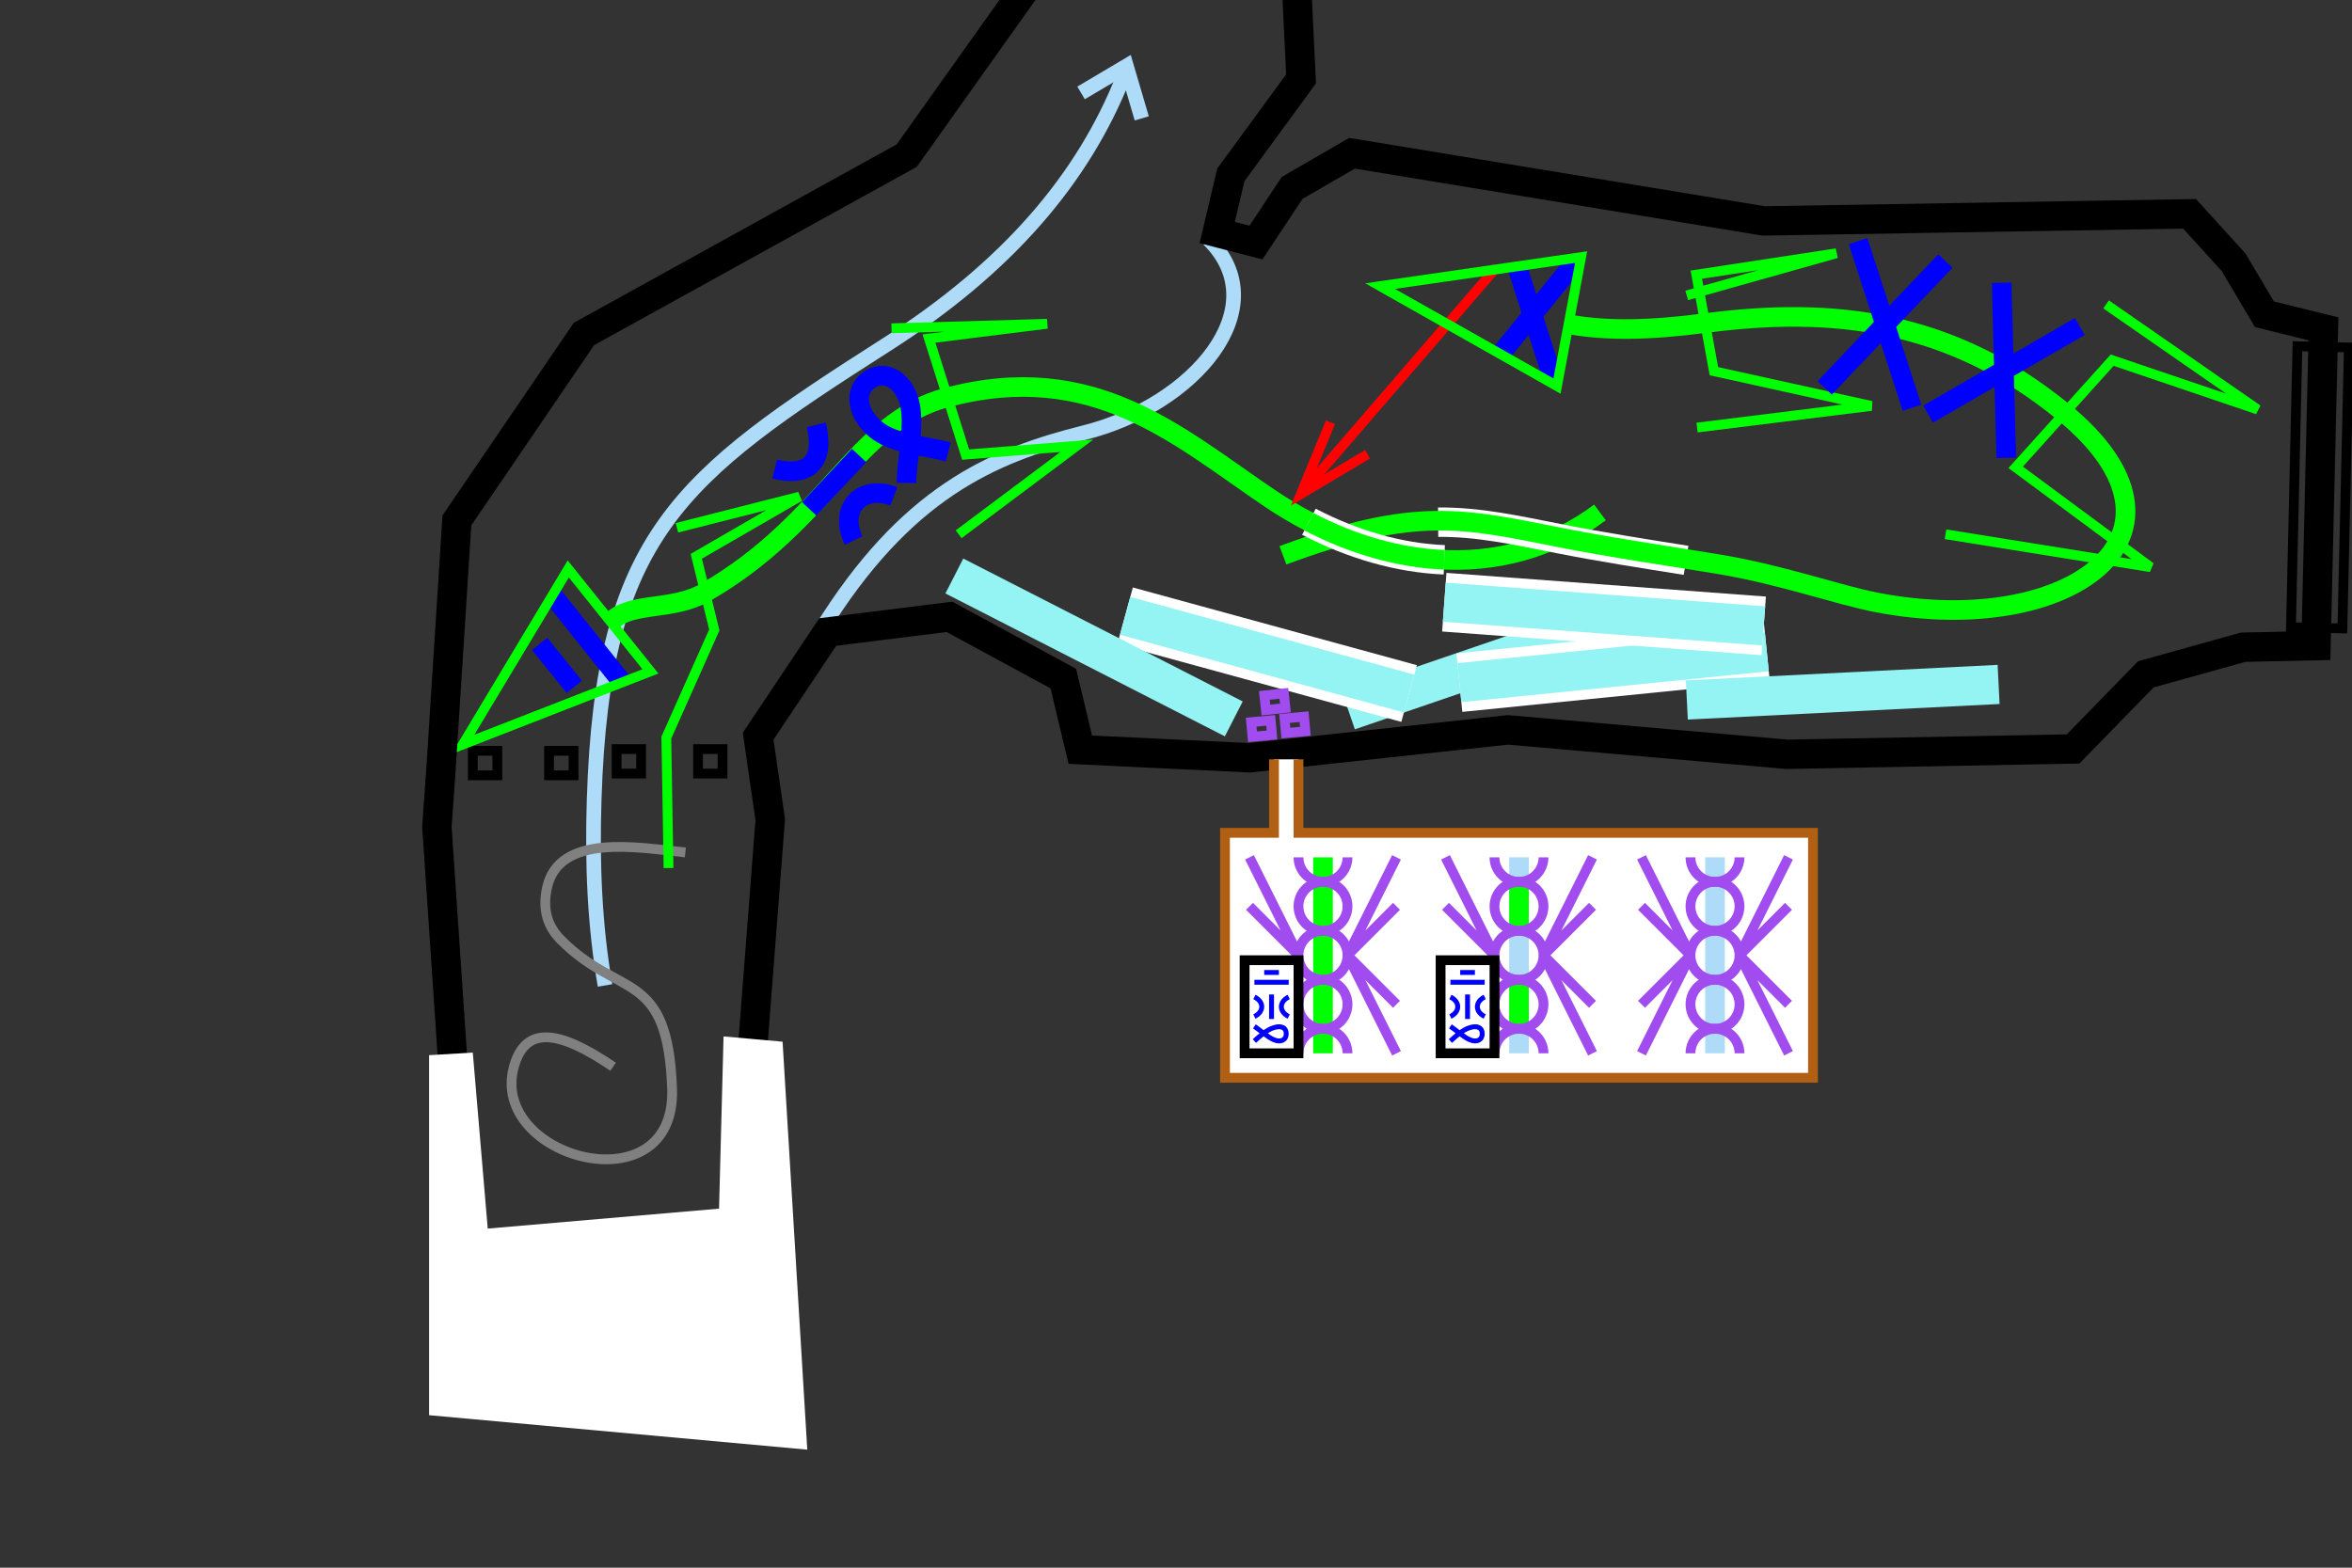 <?xml version="1.0" encoding="UTF-8" standalone="no"?>
<!-- Created with Inkscape (http://www.inkscape.org/) -->

<svg
   xmlns:dc="http://purl.org/dc/elements/1.1/"
   xmlns:cc="http://creativecommons.org/ns#"
   xmlns:rdf="http://www.w3.org/1999/02/22-rdf-syntax-ns#"
   xmlns:svg="http://www.w3.org/2000/svg"
   xmlns="http://www.w3.org/2000/svg"
   xmlns:xlink="http://www.w3.org/1999/xlink"
   xmlns:sodipodi="http://sodipodi.sourceforge.net/DTD/sodipodi-0.dtd"
   xmlns:inkscape="http://www.inkscape.org/namespaces/inkscape"
   width="480"
   height="320"
   id="svg2"
   version="1.1"
   inkscape:version="0.48.0 r9654"
   sodipodi:docname="itnas323.svg"
   inkscape:export-xdpi="90"
   inkscape:export-ydpi="90"
   inkscape:export-filename="itnas323.png">
  <rect width="100%" height="100%" fill="#333333" stroke="none"/>
  <sodipodi:namedview
     id="base"
     pagecolor="#ffffff"
     bordercolor="#666666"
     borderopacity="1.0"
     inkscape:pageopacity="1"
     inkscape:pageshadow="2"
     inkscape:zoom="2"
     inkscape:cx="244.22639"
     inkscape:cy="167.4982"
     inkscape:document-units="px"
     inkscape:current-layer="layer1"
     showgrid="false"
     inkscape:snap-nodes="true"
     inkscape:snap-global="false"
     inkscape:snap-grids="true"
     showguides="false"
     inkscape:window-width="1280"
     inkscape:window-height="998"
     inkscape:window-x="1276"
     inkscape:window-y="-4"
     inkscape:window-maximized="1"
     inkscape:object-nodes="false"
     inkscape:object-paths="false"
     inkscape:snap-intersection-paths="true"
     inkscape:snap-object-midpoints="false"
     inkscape:snap-center="false"
     inkscape:snap-midpoints="false">
    <inkscape:grid
       id="grid2816"
       type="xygrid"
       snapvisiblegridlinesonly="true"
       enabled="true"
       visible="true"
       empspacing="5" />
  </sodipodi:namedview>
  <defs
     id="defs4" />
  <g
     style="display:inline"
     inkscape:label="Floor"
     id="layer2"
     inkscape:groupmode="layer">
    <path
       sodipodi:nodetypes="cssc"
       id="path4279-7-2"
       d="m 229.34,15.535 c -8.216,20.875 -23.74,39.074 -48.551,54.899 -42.18,26.903 -57.79,38.887 -59.528,92.615 -0.432,13.345 0.107,25.917 2.216,38.103"
       style="color:#000000;fill:none;stroke:#addbf8;stroke-width:3;stroke-linecap:butt;stroke-linejoin:miter;stroke-miterlimit:4;stroke-opacity:1;stroke-dasharray:none;stroke-dashoffset:0;marker:none;visibility:visible;display:inline;overflow:visible;enable-background:accumulate"
       inkscape:connector-curvature="0" />
    <path
       inkscape:connector-curvature="0"
       style="color:#000000;fill:none;stroke:#addbf8;stroke-width:3;stroke-linecap:butt;stroke-linejoin:miter;stroke-miterlimit:4;stroke-opacity:1;stroke-dasharray:none;stroke-dashoffset:0;marker:none;visibility:visible;display:inline;overflow:visible;enable-background:accumulate"
       d="m 220.627,18.966 9.245,-5.479 3.139,10.678"
       id="path7061"
       sodipodi:nodetypes="ccc" />
    <path
       sodipodi:nodetypes="csc"
       id="path4279-7-2-2"
       d="M 167.511,128.661 C 184.756,100.734 202.362,93.041 221.286,88.311 243.665,82.717 260.699,62.822 246.648,48.857"
       style="color:#000000;fill:none;stroke:#addbf8;stroke-width:3;stroke-linecap:butt;stroke-linejoin:miter;stroke-miterlimit:4;stroke-opacity:1;stroke-dasharray:none;stroke-dashoffset:0;marker:none;visibility:visible;display:inline;overflow:visible;enable-background:accumulate"
       inkscape:connector-curvature="0" />
  </g>
  <g
     style="display:inline"
     id="layer1"
     inkscape:groupmode="layer"
     inkscape:label="Layer 1">
    <path
       sodipodi:nodetypes="cc"
       style="fill:none;stroke:#94f3f3;stroke-width:8;stroke-linecap:butt;stroke-linejoin:miter;stroke-miterlimit:4;stroke-opacity:1;stroke-dasharray:none;stroke-dashoffset:0;marker:none;visibility:visible;display:inline;overflow:visible;enable-background:accumulate"
       d="m 336.224,124.212 -61.019,20.873"
       id="path7717"
       inkscape:connector-curvature="0" />
    <path
       inkscape:connector-curvature="0"
       id="path7124"
       d="m 360.573,133.037 -62.741,6.303"
       style="fill:none;stroke:#ffffff;stroke-width:12;stroke-linecap:butt;stroke-linejoin:miter;stroke-miterlimit:4;stroke-opacity:1;stroke-dasharray:none;stroke-dashoffset:0;marker:none;visibility:visible;display:inline;overflow:visible;enable-background:accumulate"
       sodipodi:nodetypes="cc" />
    <path
       inkscape:connector-curvature="0"
       id="path7711"
       d="m 344.252,142.884 63.626,-3.176"
       style="fill:none;stroke:#94f3f3;stroke-width:8;stroke-linecap:butt;stroke-linejoin:miter;stroke-miterlimit:4;stroke-opacity:1;stroke-dasharray:none;stroke-dashoffset:0;marker:none;visibility:visible;display:inline;overflow:visible;enable-background:accumulate"
       sodipodi:nodetypes="cc" />
    <path
       inkscape:connector-curvature="0"
       id="path6354"
       d="M 287.568,141.565 229.612,125.702"
       style="fill:none;stroke:#ffffff;stroke-width:12;stroke-linecap:butt;stroke-linejoin:miter;stroke-miterlimit:4;stroke-opacity:1;stroke-dasharray:none;stroke-dashoffset:0;marker:none;visibility:visible;display:inline;overflow:visible;enable-background:accumulate"
       sodipodi:nodetypes="cc" />
    <path
       inkscape:connector-curvature="0"
       id="path7719"
       d="M 251.794,146.742 194.763,117.573"
       style="fill:none;stroke:#94f3f3;stroke-width:8;stroke-linecap:butt;stroke-linejoin:miter;stroke-miterlimit:4;stroke-opacity:1;stroke-dasharray:none;stroke-dashoffset:0;marker:none;visibility:visible;display:inline;overflow:visible;enable-background:accumulate"
       sodipodi:nodetypes="cc" />
    <path
       sodipodi:nodetypes="cc"
       style="fill:none;stroke:#94f3f3;stroke-width:8;stroke-linecap:butt;stroke-linejoin:miter;stroke-miterlimit:4;stroke-opacity:1;stroke-dasharray:none;stroke-dashoffset:0;marker:none;visibility:visible;display:inline;overflow:visible;enable-background:accumulate"
       d="M 287.568,141.565 229.612,125.702"
       id="path7713"
       inkscape:connector-curvature="0" />
    <path
       inkscape:connector-curvature="0"
       id="path3507"
       d="m 506.75,18.875 0,56.375"
       style="fill:none;stroke:#000000;stroke-width:1px;stroke-linecap:butt;stroke-linejoin:miter;stroke-opacity:1;display:inline" />
    <path
       inkscape:connector-curvature="0"
       id="path5239"
       d="m 472.368,-173.047 -216.291,0"
       style="fill:none;stroke:#000000;stroke-width:1px;stroke-linecap:butt;stroke-linejoin:miter;stroke-opacity:1" />
    <rect
       transform="matrix(0,1,1,0,0,0)"
       y="96.495"
       x="153.257"
       height="5"
       width="5"
       id="rect5330"
       style="color:#000000;fill:none;stroke:#000000;stroke-width:2;stroke-linecap:butt;stroke-linejoin:miter;stroke-miterlimit:4;stroke-opacity:1;stroke-dasharray:none;stroke-dashoffset:0;marker:none;visibility:visible;display:inline;overflow:visible;enable-background:accumulate" />
    <rect
       style="color:#000000;fill:none;stroke:#000000;stroke-width:2;stroke-linecap:butt;stroke-linejoin:miter;stroke-miterlimit:4;stroke-opacity:1;stroke-dasharray:none;stroke-dashoffset:0;marker:none;visibility:visible;display:inline;overflow:visible;enable-background:accumulate"
       id="rect6199"
       width="5"
       height="5"
       x="153.257"
       y="112.051"
       transform="matrix(0,1,1,0,0,0)" />
    <rect
       transform="matrix(0,1,1,0,0,0)"
       y="125.84"
       x="152.904"
       height="5"
       width="5"
       id="rect6201"
       style="color:#000000;fill:none;stroke:#000000;stroke-width:2;stroke-linecap:butt;stroke-linejoin:miter;stroke-miterlimit:4;stroke-opacity:1;stroke-dasharray:none;stroke-dashoffset:0;marker:none;visibility:visible;display:inline;overflow:visible;enable-background:accumulate" />
    <rect
       style="color:#000000;fill:none;stroke:#000000;stroke-width:2;stroke-linecap:butt;stroke-linejoin:miter;stroke-miterlimit:4;stroke-opacity:1;stroke-dasharray:none;stroke-dashoffset:0;marker:none;visibility:visible;display:inline;overflow:visible;enable-background:accumulate"
       id="rect6203"
       width="5"
       height="5"
       x="152.904"
       y="142.457"
       transform="matrix(0,1,1,0,0,0)" />
    <path
       style="color:#000000;fill:none;stroke:#808080;stroke-width:2;stroke-linecap:butt;stroke-linejoin:miter;stroke-miterlimit:4;stroke-opacity:1;stroke-dasharray:none;stroke-dashoffset:0;marker:none;visibility:visible;display:inline;overflow:visible;enable-background:accumulate"
       d="m 139.875,174 c -9.731,-1.017 -25.824,-4.007 -28.25,7.25 -0.78,3.621 -0.38,7.327 2.75,10.5 12.079,12.246 21.893,5.913 22.785,30.434 0.893,24.545 -37.428,14.284 -32.285,-4.434 2.386,-8.681 9.469,-7.327 20.25,0"
       id="path8173"
       inkscape:connector-curvature="0"
       sodipodi:nodetypes="cssssc" />
    <g
       id="g2902"
       transform="matrix(-0.46,-0.888,0.888,-0.46,139.377,390.002)">
      <g
         id="g2937"
         transform="matrix(0.981,-0.195,0.195,0.981,38.502,90.069)">
        <path
           id="path3028-1-1"
           d="m 206.192,50.959 -22.975,0.002"
           style="color:#000000;fill:none;stroke:#0000ff;stroke-width:4;stroke-linecap:butt;stroke-linejoin:bevel;stroke-miterlimit:4;stroke-opacity:1;stroke-dasharray:none;stroke-dashoffset:0;marker:none;visibility:visible;display:inline;overflow:visible;enable-background:accumulate"
           inkscape:connector-curvature="0" />
        <path
           id="rect10452-0-7-5-7"
           d="m 199.996,42.692 -11.261,0.065"
           style="color:#000000;fill:none;stroke:#0000ff;stroke-width:4;stroke-linecap:butt;stroke-linejoin:bevel;stroke-miterlimit:4;stroke-opacity:1;stroke-dasharray:none;stroke-dashoffset:0;marker:none;visibility:visible;display:inline;overflow:visible;enable-background:accumulate"
           inkscape:connector-curvature="0" />
        <path
           sodipodi:nodetypes="cccc"
           d="m 208.302,56.81 c 0,0 -14.558,-39.165 -14.558,-39.165 l -12.237,39.212 c 0,0 26.794,-0.047 26.794,-0.047 z"
           style="fill:none;stroke:#00ff00;stroke-width:2;stroke-linecap:butt;stroke-linejoin:miter;stroke-miterlimit:4;stroke-opacity:1;stroke-dasharray:none"
           id="path10399-9-40"
           inkscape:connector-curvature="0" />
      </g>
      <path
         style="fill:none;stroke:#00ff00;stroke-width:4;stroke-linecap:butt;stroke-linejoin:miter;stroke-miterlimit:4;stroke-opacity:1;stroke-dasharray:none;marker-start:none;marker-mid:none;marker-end:none"
         d="m 240.441,108.19 c 1.555,5.675 -3.986,11.874 -3.628,19.73 1.308,28.703 16.806,43.032 12.687,61.781 -6.722,30.6 -28.976,38.492 -48.697,49.27 -22.542,12.319 -37.599,33.815 -33.478,58.459"
         id="path2826-1-9"
         sodipodi:nodetypes="cssss"
         inkscape:connector-curvature="0" />
      <path
         id="path10436-7-4"
         style="fill:none;stroke:#00ff00;stroke-width:2px;stroke-linecap:butt;stroke-linejoin:miter;stroke-opacity:1"
         d="m 223.569,179.176 4.942,29.71 8.843,-20.964 24.473,4.244 -8.421,22.807 13.797,-28.629"
         sodipodi:nodetypes="cccccc"
         inkscape:connector-curvature="0" />
      <path
         id="path10402-6-4-8"
         style="fill:none;stroke:#00ff00;stroke-width:2px;stroke-linecap:butt;stroke-linejoin:miter;stroke-opacity:1"
         d="m 190.307,95.27 23.839,11.841 15.014,18.804 15.041,3.646 1.126,24.297 5.856,-25.123"
         sodipodi:nodetypes="cccccc"
         inkscape:connector-curvature="0" />
      <path
         style="fill:none;stroke:#0000ff;stroke-width:4;stroke-linecap:butt;stroke-linejoin:miter;stroke-miterlimit:4;stroke-opacity:1;stroke-dasharray:none"
         d="m 237.769,174.531 c 4.396,2.374 8.991,6.486 13.553,7.9 4.562,1.414 9.069,-0.662 8.647,-4.804 -0.423,-4.141 -5.025,-5.507 -9.465,-3.691 -4.44,1.816 -7.454,7.125 -11.046,11.081"
         id="path3030-6-8"
         sodipodi:nodetypes="czzzc"
         inkscape:connector-curvature="0" />
      <g
         id="g2942"
         transform="matrix(0.751,-0.274,0.274,0.751,68.623,129.596)">
        <path
           sodipodi:nodetypes="cc"
           id="rect10452-1-7-4-2-2"
           d="m 206.663,105.195 c -7.914,4.267 -8.113,10.164 -0.176,15.487"
           style="fill:none;stroke:#0000ff;stroke-width:5;stroke-linecap:butt;stroke-linejoin:miter;stroke-miterlimit:4;stroke-opacity:1;stroke-dasharray:none"
           inkscape:connector-curvature="0" />
        <path
           sodipodi:nodetypes="cc"
           id="rect10452-1-4-4-0-7-4"
           d="m 179.489,105.389 c 8.384,3.327 8.299,11.942 0.073,15.237"
           style="fill:none;stroke:#0000ff;stroke-width:5;stroke-linecap:butt;stroke-linejoin:miter;stroke-miterlimit:4;stroke-opacity:1;stroke-dasharray:none"
           inkscape:connector-curvature="0" />
        <path
           id="rect10452-0-7-4-1-5"
           d="m 193.135,122.315 0.177,-18.661"
           style="fill:none;stroke:#0000ff;stroke-width:5;stroke-linecap:butt;stroke-linejoin:bevel;stroke-miterlimit:4;stroke-opacity:1;stroke-dasharray:none"
           inkscape:connector-curvature="0" />
      </g>
    </g>
    <path
       inkscape:connector-curvature="0"
       id="path5239-4"
       d="m 225.431,-167 -250.497,0"
       style="fill:none;stroke:#000000;stroke-width:1px;stroke-linecap:butt;stroke-linejoin:miter;stroke-opacity:1;display:inline" />
    <path
       style="fill:none;stroke:#ffffff;stroke-width:6;stroke-linecap:butt;stroke-linejoin:miter;stroke-miterlimit:4;stroke-opacity:1;stroke-dasharray:none;marker-start:none;marker-mid:none;marker-end:none;display:inline"
       d="m 344.099,114.379 c -8.534,-1.36 -17.382,-2.736 -25.754,-4.393 -9.525,-1.885 -16.752,-3.468 -24.849,-3.396"
       id="path2826-1-7-5"
       sodipodi:nodetypes="csc"
       inkscape:connector-curvature="0" />
    <g
       transform="matrix(-0.76,0.65,0.65,0.76,380.451,-254.828)"
       id="g4159"
       style="display:inline">
      <path
         inkscape:connector-curvature="0"
         id="path5387"
         d="m 318.493,195.556 -60.451,-9.224"
         style="color:#000000;fill:none;stroke:#ff0101;stroke-width:2;stroke-linecap:butt;stroke-linejoin:miter;stroke-miterlimit:4;stroke-opacity:1;stroke-dasharray:none;stroke-dashoffset:0;marker:none;visibility:visible;display:inline;overflow:visible;enable-background:accumulate" />
      <path
         inkscape:connector-curvature="0"
         style="color:#000000;fill:none;stroke:#ff0101;stroke-width:2;stroke-linecap:butt;stroke-linejoin:miter;stroke-miterlimit:4;stroke-opacity:1;stroke-dasharray:none;stroke-dashoffset:0;marker:none;visibility:visible;display:inline;overflow:visible;enable-background:accumulate"
         d="m 304.419,188.351 14.074,7.205 -15.583,2.68"
         id="path4679" />
    </g>
    <g
       id="g3732-1-1"
       transform="matrix(0.683,-0.731,-0.731,-0.683,295.34,819.613)">
      <path
         style="fill:none;stroke:#00ff00;stroke-width:4;stroke-linecap:butt;stroke-linejoin:miter;stroke-miterlimit:4;stroke-opacity:1;stroke-dasharray:none;marker-start:none;marker-mid:none;marker-end:none"
         d="m 567.463,495.635 c 4.054,-6.161 9.835,-12.295 19.008,-19.853 20.173,-16.621 34.661,-36.022 36.554,-65.788 2.5,-39.312 -33.074,-32.411 -54.309,1.248 -4.364,6.917 -9.149,18.161 -16.472,29.139 -5.907,8.854 -12.446,18.257 -18.139,27.412 -10.438,16.785 -15.288,25.759 -41.137,38.653"
         id="path2826-1-7"
         sodipodi:nodetypes="cssssss"
         inkscape:connector-curvature="0" />
      <path
         inkscape:transform-center-y="-8.9804012"
         inkscape:transform-center-x="6.4165168"
         id="path10436-7-40"
         style="fill:none;stroke:#00ff00;stroke-width:2px;stroke-linecap:butt;stroke-linejoin:miter;stroke-opacity:1"
         d="m 645.012,418.701 5.437,-37.234 -12.904,28.559 -29.413,-0.547 3.91,-34.026 -23.663,35.166"
         sodipodi:nodetypes="cccccc"
         inkscape:connector-curvature="0" />
      <path
         inkscape:transform-center-y="0.57818892"
         inkscape:transform-center-x="9.4965222"
         id="path10402-6-4-9"
         style="fill:none;stroke:#00ff00;stroke-width:2px;stroke-linecap:butt;stroke-linejoin:miter;stroke-opacity:1"
         d="m 587.941,482.465 27.15,-16.453 -22.712,17.915 -11.943,-16.067 16.747,-28.307 -27.499,22.963"
         sodipodi:nodetypes="cccccc"
         inkscape:connector-curvature="0" />
      <g
         transform="matrix(0.109,-0.994,0.994,0.109,-4.939,1017.498)"
         id="g2977">
        <path
           sodipodi:nodetypes="cccc"
           d="m 565.144,515.132 20.068,-14.326 m -11.015,22.355 -0.947,-24.576"
           style="color:#000000;fill:none;stroke:#0000ff;stroke-width:4;stroke-linecap:butt;stroke-linejoin:bevel;stroke-miterlimit:4;stroke-opacity:1;stroke-dasharray:none;stroke-dashoffset:0;marker:none;visibility:visible;display:inline;overflow:visible;enable-background:accumulate"
           id="path2930-4"
           inkscape:connector-curvature="0" />
        <path
           sodipodi:nodetypes="cccc"
           d="m 586.393,500.388 c 0,0 -41.116,-5.278 -41.116,-5.278 l 29.288,29.302 c 0,0 11.828,-24.024 11.828,-24.024 z"
           style="fill:none;stroke:#00ff00;stroke-width:2;stroke-linecap:butt;stroke-linejoin:miter;stroke-miterlimit:4;stroke-opacity:1;stroke-dasharray:none"
           id="path10399-9-8"
           inkscape:connector-curvature="0" />
      </g>
      <path
         id="path2930-7"
         style="color:#000000;fill:none;stroke:#0000ff;stroke-width:4;stroke-linecap:butt;stroke-linejoin:bevel;stroke-miterlimit:4;stroke-opacity:1;stroke-dasharray:none;stroke-dashoffset:0;marker:none;visibility:visible;display:inline;overflow:visible;enable-background:accumulate"
         d="M 633.691,437.283 608.235,412.208 m 29.819,7.335 -34.183,10.406"
         sodipodi:nodetypes="cccc"
         inkscape:connector-curvature="0" />
      <path
         sodipodi:nodetypes="cccc"
         d="m 619.909,464.478 -17.337,-31.244 m 26.534,15.458 -35.731,0.328"
         style="color:#000000;fill:none;stroke:#0000ff;stroke-width:4;stroke-linecap:butt;stroke-linejoin:bevel;stroke-miterlimit:4;stroke-opacity:1;stroke-dasharray:none;stroke-dashoffset:0;marker:none;visibility:visible;display:inline;overflow:visible;enable-background:accumulate"
         id="path3910"
         inkscape:connector-curvature="0" />
    </g>
    <path
       sodipodi:nodetypes="cc"
       style="display:inline;fill:none;stroke:#94f3f3;stroke-width:8;stroke-linecap:butt;stroke-linejoin:miter;stroke-miterlimit:4;stroke-opacity:1;stroke-dasharray:none;stroke-dashoffset:0;marker:none;visibility:visible;overflow:visible;enable-background:accumulate"
       d="m 360.573,133.037 -62.741,6.303"
       id="path2611"
       inkscape:connector-curvature="0" />
    <path
       style="fill:none;stroke:#ffffff;stroke-width:6;stroke-linecap:butt;stroke-linejoin:miter;stroke-miterlimit:4;stroke-opacity:1;stroke-dasharray:none;marker-start:none;marker-mid:none;marker-end:none;display:inline"
       d="m 267.128,106.504 c 8.893,4.626 18.327,7.376 27.621,7.766"
       id="path2826-1-9-1"
       sodipodi:nodetypes="cc"
       inkscape:connector-curvature="0" />
    <path
       inkscape:connector-curvature="0"
       id="path7715"
       d="m 359.944,127.757 -65.189,-4.837"
       style="fill:none;stroke:#ffffff;stroke-width:12;stroke-linecap:butt;stroke-linejoin:miter;stroke-miterlimit:4;stroke-opacity:1;stroke-dasharray:none;stroke-dashoffset:0;marker:none;visibility:visible;display:inline;overflow:visible;enable-background:accumulate"
       sodipodi:nodetypes="cc" />
    <path
       sodipodi:nodetypes="cc"
       style="fill:none;stroke:#94f3f3;stroke-width:8;stroke-linecap:butt;stroke-linejoin:miter;stroke-miterlimit:4;stroke-opacity:1;stroke-dasharray:none;stroke-dashoffset:0;marker:none;visibility:visible;display:inline;overflow:visible;enable-background:accumulate"
       d="m 359.944,127.757 -65.189,-4.837"
       id="path7129"
       inkscape:connector-curvature="0" />
    <path
       inkscape:connector-curvature="0"
       sodipodi:nodetypes="cc"
       id="path13296"
       d="m 267.128,106.504 c 8.893,4.626 18.327,7.376 27.621,7.766"
       style="fill:none;stroke:#00ff00;stroke-width:4;stroke-linecap:butt;stroke-linejoin:miter;stroke-miterlimit:4;stroke-opacity:1;stroke-dasharray:none;marker-start:none;marker-mid:none;marker-end:none;display:inline;color:#000000;stroke-dashoffset:0;marker:none;visibility:visible;overflow:visible;enable-background:accumulate" />
    <rect
       transform="matrix(-0.09,-0.996,0.996,-0.09,0,0)"
       y="247.877"
       x="-172.638"
       height="4"
       width="3"
       id="rect6640-9"
       style="display:inline;color:#000000;fill:none;stroke:#a14cee;stroke-width:2;stroke-linecap:square;stroke-linejoin:miter;stroke-miterlimit:4;stroke-opacity:1;stroke-dasharray:none;stroke-dashoffset:0;marker:none;visibility:visible;overflow:visible;enable-background:accumulate" />
    <rect
       style="display:inline;color:#000000;fill:none;stroke:#a14cee;stroke-width:2;stroke-linecap:square;stroke-linejoin:miter;stroke-miterlimit:4;stroke-opacity:1;stroke-dasharray:none;stroke-dashoffset:0;marker:none;visibility:visible;overflow:visible;enable-background:accumulate"
       id="rect6652-4"
       width="3"
       height="4"
       x="168.158"
       y="-245.587"
       transform="matrix(0.105,0.995,-0.995,0.105,0,0)" />
    <rect
       transform="matrix(-0.091,-0.996,0.996,-0.091,0,0)"
       y="240.831"
       x="-173.001"
       height="4"
       width="3"
       id="rect6654-8"
       style="display:inline;color:#000000;fill:none;stroke:#a14cee;stroke-width:2;stroke-linecap:square;stroke-linejoin:miter;stroke-miterlimit:4;stroke-opacity:1;stroke-dasharray:none;stroke-dashoffset:0;marker:none;visibility:visible;overflow:visible;enable-background:accumulate" />
  </g>
  <g
     style="display:none"
     inkscape:label="skel"
     id="layer4"
     inkscape:groupmode="layer">
    <g
       id="g3488"
       transform="matrix(0.7,-0.714,-0.714,-0.7,283.173,814.31)"
       style="stroke:#008000;stroke-width:1;display:inline">
      <path
         style="fill:none;stroke:#008000;stroke-width:1px;stroke-linecap:butt;stroke-linejoin:miter;stroke-opacity:1"
         d="M 547.098,442.562 574.017,387.932"
         id="path3785"
         sodipodi:nodetypes="cc"
         inkscape:connector-curvature="0" />
      <path
         style="fill:none;stroke:#008000;stroke-width:1px;stroke-linecap:butt;stroke-linejoin:miter;stroke-opacity:1"
         d="m 625.486,403.953 -46.532,-29.474"
         id="path3787"
         sodipodi:nodetypes="cc"
         inkscape:connector-curvature="0" />
      <path
         style="fill:none;stroke:#008000;stroke-width:1px;stroke-linecap:butt;stroke-linejoin:miter;stroke-opacity:1"
         d="M 489.317,507.656 546.903,443.314"
         id="path3789"
         sodipodi:nodetypes="cc"
         inkscape:connector-curvature="0" />
      <path
         style="fill:none;stroke:#008000;stroke-width:1px;stroke-linecap:butt;stroke-linejoin:miter;stroke-opacity:1"
         d="m 580.535,477.599 36.77,-64.347"
         id="path3791"
         inkscape:connector-curvature="0" />
      <path
         style="fill:none;stroke:#008000;stroke-width:1px;stroke-linecap:butt;stroke-linejoin:miter;stroke-opacity:1"
         d="m 562.751,497.01 17.231,-18.264"
         id="path3793"
         inkscape:connector-curvature="0" />
      <path
         style="fill:none;stroke:#008000;stroke-width:1px;stroke-linecap:butt;stroke-linejoin:miter;stroke-opacity:1"
         d="m 574.518,468.96 17.267,-28.432"
         id="path3829"
         inkscape:connector-curvature="0" />
      <path
         style="fill:none;stroke:#008000;stroke-width:1px;stroke-linecap:butt;stroke-linejoin:miter;stroke-opacity:1"
         d="m 563.407,462.931 28.099,-22.717"
         id="path3831"
         inkscape:connector-curvature="0" />
      <path
         style="fill:none;stroke:#008000;stroke-width:1px;stroke-linecap:butt;stroke-linejoin:miter;stroke-opacity:1"
         d="m 583.399,412.09 24.321,-34.536"
         id="path3833"
         inkscape:connector-curvature="0" />
      <path
         style="fill:none;stroke:#008000;stroke-width:1px;stroke-linecap:butt;stroke-linejoin:miter;stroke-opacity:1"
         d="m 602.735,411.951 5.678,-34.567"
         id="path3835"
         inkscape:connector-curvature="0" />
      <path
         style="fill:none;stroke:#008000;stroke-width:1px;stroke-linecap:butt;stroke-linejoin:miter;stroke-opacity:1"
         d="m 632.731,412.301 13.548,-28.874"
         id="path3837"
         inkscape:connector-curvature="0" />
      <path
         style="fill:none;stroke:#008000;stroke-width:1px;stroke-linecap:butt;stroke-linejoin:miter;stroke-opacity:1"
         d="m 639.639,421.597 6.255,-37.729"
         id="path3839"
         inkscape:connector-curvature="0" />
      <path
         style="fill:none;stroke:#008000;stroke-width:1px;stroke-linecap:butt;stroke-linejoin:miter;stroke-opacity:1"
         d="M 580.482,483.482 608.965,467.934"
         id="path3841"
         inkscape:connector-curvature="0" />
      <path
         style="fill:none;stroke:#008000;stroke-width:1px;stroke-linecap:butt;stroke-linejoin:miter;stroke-opacity:1"
         d="M 585.996,485.481 609.035,467.889"
         id="path3844"
         inkscape:connector-curvature="0" />
      <path
         id="path3699"
         d="m 602.777,412.091 29.646,0.322"
         style="fill:none;stroke:#008000;stroke-width:1px;stroke-linecap:butt;stroke-linejoin:miter;stroke-opacity:1"
         inkscape:connector-curvature="0" />
      <path
         id="path3701"
         d="m 574.22,469.45 11.738,16.549"
         style="fill:none;stroke:#008000;stroke-width:1px;stroke-linecap:butt;stroke-linejoin:miter;stroke-opacity:1"
         inkscape:connector-curvature="0" />
    </g>
    <g
       style="stroke:#008000;stroke-width:1;display:inline"
       id="g5081"
       transform="matrix(0.552,0.834,0.834,-0.552,-686.182,-384.264)">
      <path
         style="fill:none;stroke:#008000;stroke-width:1px;stroke-linecap:butt;stroke-linejoin:miter;stroke-opacity:1"
         d="m 949.213,530.238 31.073,36.956"
         id="path5054"
         inkscape:connector-curvature="0" />
      <path
         style="fill:none;stroke:#008000;stroke-width:1px;stroke-linecap:butt;stroke-linejoin:miter;stroke-opacity:1"
         d="m 873.482,477.427 22.274,30.139"
         id="path5052"
         inkscape:connector-curvature="0" />
      <path
         style="fill:none;stroke:#008000;stroke-width:1px;stroke-linecap:butt;stroke-linejoin:miter;stroke-opacity:1"
         d="M 948.811,529.71 896.121,507.505"
         id="path5049"
         inkscape:connector-curvature="0" />
      <path
         style="fill:none;stroke:#008000;stroke-width:1px;stroke-linecap:butt;stroke-linejoin:miter;stroke-opacity:1"
         d="M 879.5,414.125 873,475.75"
         id="path5047"
         inkscape:connector-curvature="0" />
      <path
         style="fill:none;stroke:#008000;stroke-width:1px;stroke-linecap:butt;stroke-linejoin:miter;stroke-opacity:1"
         d="m 875.663,394.856 3.897,18.649"
         id="path5043"
         inkscape:connector-curvature="0" />
      <path
         style="fill:none;stroke:#008000;stroke-width:1px;stroke-linecap:butt;stroke-linejoin:miter;stroke-opacity:1"
         d="m 865.31,415.641 8.275,23.928"
         id="path5079"
         inkscape:connector-curvature="0" />
      <path
         style="fill:none;stroke:#008000;stroke-width:1px;stroke-linecap:butt;stroke-linejoin:miter;stroke-opacity:1"
         d="m 873.752,440.323 -1.335,-23.968"
         id="path5077"
         inkscape:connector-curvature="0" />
      <path
         style="fill:none;stroke:#008000;stroke-width:1px;stroke-linecap:butt;stroke-linejoin:miter;stroke-opacity:1"
         d="m 887.073,410.431 -14.744,5.645"
         id="path5075"
         inkscape:connector-curvature="0" />
      <path
         style="fill:none;stroke:#008000;stroke-width:1px;stroke-linecap:butt;stroke-linejoin:miter;stroke-opacity:1"
         d="M 899.389,390.459 886.903,410.342"
         id="path5073"
         inkscape:connector-curvature="0" />
      <path
         style="fill:none;stroke:#008000;stroke-width:1px;stroke-linecap:butt;stroke-linejoin:miter;stroke-opacity:1"
         d="m 922.031,375.968 -22.119,14.256"
         id="path5071"
         inkscape:connector-curvature="0" />
      <path
         sodipodi:nodetypes="cc"
         style="fill:none;stroke:#008000;stroke-width:1px;stroke-linecap:butt;stroke-linejoin:miter;stroke-opacity:1"
         d="m 897.09,493.037 1.097,-30.151"
         id="path5067"
         inkscape:connector-curvature="0" />
      <path
         sodipodi:nodetypes="cc"
         style="fill:none;stroke:#008000;stroke-width:1px;stroke-linecap:butt;stroke-linejoin:miter;stroke-opacity:1"
         d="M 884.858,474.061 896.424,492.994"
         id="path5064"
         inkscape:connector-curvature="0" />
      <path
         sodipodi:nodetypes="cc"
         style="fill:none;stroke:#008000;stroke-width:1px;stroke-linecap:butt;stroke-linejoin:miter;stroke-opacity:1"
         d="m 861.182,480.351 23.527,-6.698"
         id="path5062"
         inkscape:connector-curvature="0" />
      <path
         sodipodi:nodetypes="cc"
         style="fill:none;stroke:#008000;stroke-width:1px;stroke-linecap:butt;stroke-linejoin:miter;stroke-opacity:1"
         d="M 872.376,501.546 861.651,480.541"
         id="path5060"
         inkscape:connector-curvature="0" />
      <path
         style="fill:none;stroke:#008000;stroke-width:1px;stroke-linecap:butt;stroke-linejoin:miter;stroke-opacity:1"
         d="m 855.686,474.754 15.935,26.89"
         id="path5056"
         inkscape:connector-curvature="0" />
    </g>
  </g>
  <g
     style="display:inline"
     inkscape:label="Ceil"
     id="layer3"
     inkscape:groupmode="layer">
    <path
       sodipodi:nodetypes="ccccccccccccccccccccccccccccccccccccccccccccccccccccc"
       inkscape:connector-curvature="0"
       id="path12433"
       d="m 216.375,-50.718 -0.025,-8.287 -82.706,-2.32 -86.267,8.485 -60.811,-2.121 3.536,-95.459 81.317,1.414 83.439,4.95 82.024,0.707 83.439,-7.071 106.773,2.121 75.66,4.95 -8.485,73.539 -48.083,7.071 -53.033,3.536 -67.882,-4.95 -62.921,6.943 -0.079,5.725 3.25,67.588 -14.328,19.592 -2.78,11.772 7.904,2.044 7.393,-11.16 12.211,-7.07 83.999,13.814 86.936,-1.449 8.963,9.869 6.31,10.634 12.042,2.972 -1.519,64.668 -14.884,0.323 -19.857,5.543 -14.833,15.226 -58.382,1.086 -56.953,-4.984 -52.72,5.693 -34.552,-1.65 -3.469,-14.514 -23.236,-12.599 -24.836,3.093 -14.21,21.268 2.472,17.029 L 151.5,241 l 4.72,43.687 -62.489,-4.133 0.468,-37.145 -5.033,-74.631 0.857,-12.129 3.221,-50.423 25.929,-38.055 65.869,-36.403 27.217,-38.261 z"
       style="color:#000000;fill:none;stroke:#000000;stroke-width:6;stroke-linecap:butt;stroke-linejoin:miter;stroke-miterlimit:4;stroke-opacity:1;stroke-dasharray:none;stroke-dashoffset:0;marker:none;visibility:visible;display:inline;overflow:visible;enable-background:accumulate" />
    <rect
       transform="matrix(-0.023,1,-1,-0.023,0,0)"
       style="color:#000000;fill:none;stroke:#000000;stroke-width:2;stroke-linecap:butt;stroke-linejoin:miter;stroke-miterlimit:4;stroke-opacity:1;stroke-dasharray:none;stroke-dashoffset:0;marker:none;visibility:visible;display:inline;overflow:visible;enable-background:accumulate"
       id="rect2860"
       width="57.355"
       height="10.492"
       x="59.863"
       y="-480.735" />
    <path
       sodipodi:nodetypes="cccccccc"
       inkscape:connector-curvature="0"
       id="path6656"
       d="m 265,155 0,15 105,0 0,50 -120,0 0,-50 10,0 0,-15"
       style="fill:#ffffff;stroke:none;display:inline" />
    <path
       inkscape:connector-curvature="0"
       id="path5346-7"
       d="m 270,175 0,40"
       style="color:#000000;fill:none;stroke:#00ff00;stroke-width:4;stroke-linecap:butt;stroke-linejoin:miter;stroke-miterlimit:4;stroke-opacity:1;stroke-dasharray:none;stroke-dashoffset:0;marker:none;visibility:visible;display:inline;overflow:visible;enable-background:accumulate"
       sodipodi:nodetypes="cc" />
    <use
       height="320"
       width="480"
       transform="translate(-80,0)"
       id="use6671"
       xlink:href="#g4162"
       y="0"
       x="0" />
    <path
       sodipodi:nodetypes="cc"
       inkscape:connector-curvature="0"
       id="path5311"
       d="m 350,175 0,40"
       style="color:#000000;fill:none;stroke:#addbf8;stroke-width:4;stroke-linecap:butt;stroke-linejoin:miter;stroke-miterlimit:4;stroke-opacity:1;stroke-dasharray:none;stroke-dashoffset:0;marker:none;visibility:visible;display:inline;overflow:visible;enable-background:accumulate" />
    <g
       style="stroke-width:2;stroke-miterlimit:4;stroke-dasharray:none;display:inline"
       id="g4162"
       transform="translate(215,65)">
      <path
         id="path3344"
         style="color:#000000;fill:none;stroke:#a14cee;stroke-width:2;stroke-linecap:butt;stroke-linejoin:bevel;stroke-miterlimit:4;stroke-opacity:1;stroke-dasharray:none;stroke-dashoffset:0;marker:none;visibility:visible;display:inline;overflow:visible;enable-background:accumulate"
         d="m 120,140 10,-10 -10,-10 m 0,30 10,-20 -10,-20"
         inkscape:connector-curvature="0"
         sodipodi:nodetypes="cccccc" />
      <path
         sodipodi:open="true"
         sodipodi:end="7.8539816"
         sodipodi:start="4.712389"
         d="m 5,620 a 5,5 0 0 1 10e-8,10"
         sodipodi:ry="5"
         sodipodi:rx="5"
         sodipodi:cy="625"
         sodipodi:cx="5"
         id="path4545-7"
         style="color:#000000;fill:none;stroke:#a14cee;stroke-width:2;stroke-linecap:butt;stroke-linejoin:miter;stroke-miterlimit:4;stroke-opacity:1;stroke-dasharray:none;stroke-dashoffset:0;marker:none;visibility:visible;display:inline;overflow:visible;enable-background:accumulate"
         sodipodi:type="arc"
         transform="matrix(0,1,-1,0,760,105)" />
      <path
         transform="matrix(0,1,-1,0,760,115)"
         sodipodi:type="arc"
         style="color:#000000;fill:none;stroke:#a14cee;stroke-width:2;stroke-linecap:butt;stroke-linejoin:miter;stroke-miterlimit:4;stroke-opacity:1;stroke-dasharray:none;stroke-dashoffset:0;marker:none;visibility:visible;display:inline;overflow:visible;enable-background:accumulate"
         id="path4547-4"
         sodipodi:cx="5"
         sodipodi:cy="625"
         sodipodi:rx="5"
         sodipodi:ry="5"
         d="m 10,625 a 5,5 0 1 1 -10,0 5,5 0 1 1 10,0 z" />
      <path
         sodipodi:open="true"
         sodipodi:end="4.712389"
         sodipodi:start="1.5707963"
         d="m 5,630 a 5,5 0 1 1 0,-10"
         sodipodi:ry="5"
         sodipodi:rx="5"
         sodipodi:cy="625"
         sodipodi:cx="5"
         id="path4549-0"
         style="color:#000000;fill:none;stroke:#a14cee;stroke-width:2;stroke-linecap:butt;stroke-linejoin:miter;stroke-miterlimit:4;stroke-opacity:1;stroke-dasharray:none;stroke-dashoffset:0;marker:none;visibility:visible;display:inline;overflow:visible;enable-background:accumulate"
         sodipodi:type="arc"
         transform="matrix(0,1,-1,0,760,145)" />
      <path
         d="m 10,625 a 5,5 0 1 1 -10,0 5,5 0 1 1 10,0 z"
         sodipodi:ry="5"
         sodipodi:rx="5"
         sodipodi:cy="625"
         sodipodi:cx="5"
         id="path3386"
         style="color:#000000;fill:none;stroke:#a14cee;stroke-width:2;stroke-linecap:butt;stroke-linejoin:miter;stroke-miterlimit:4;stroke-opacity:1;stroke-dasharray:none;stroke-dashoffset:0;marker:none;visibility:visible;display:inline;overflow:visible;enable-background:accumulate"
         sodipodi:type="arc"
         transform="matrix(0,1,-1,0,760,125)" />
      <path
         transform="matrix(0,1,-1,0,760,135)"
         sodipodi:type="arc"
         style="color:#000000;fill:none;stroke:#a14cee;stroke-width:2;stroke-linecap:butt;stroke-linejoin:miter;stroke-miterlimit:4;stroke-opacity:1;stroke-dasharray:none;stroke-dashoffset:0;marker:none;visibility:visible;display:inline;overflow:visible;enable-background:accumulate"
         id="path3388"
         sodipodi:cx="5"
         sodipodi:cy="625"
         sodipodi:rx="5"
         sodipodi:ry="5"
         d="m 10,625 a 5,5 0 1 1 -10,0 5,5 0 1 1 10,0 z" />
      <use
         style="stroke-width:2;stroke-miterlimit:4;stroke-dasharray:none"
         x="0"
         y="0"
         xlink:href="#path3344"
         id="use3392"
         transform="matrix(-1,0,0,1,270,0)"
         width="480"
         height="320" />
    </g>
    <path
       sodipodi:nodetypes="cc"
       style="color:#000000;fill:none;stroke:#addbf8;stroke-width:4;stroke-linecap:butt;stroke-linejoin:miter;stroke-miterlimit:4;stroke-opacity:1;stroke-dasharray:none;stroke-dashoffset:0;marker:none;visibility:visible;display:inline;overflow:visible;enable-background:accumulate"
       d="m 310,175 0,5"
       id="path5340"
       inkscape:connector-curvature="0" />
    <path
       sodipodi:nodetypes="cc"
       style="color:#000000;fill:none;stroke:#addbf8;stroke-width:4;stroke-linecap:butt;stroke-linejoin:miter;stroke-miterlimit:4;stroke-opacity:1;stroke-dasharray:none;stroke-dashoffset:0;marker:none;visibility:visible;display:inline;overflow:visible;enable-background:accumulate"
       d="m 310,190 0,10"
       id="path5344"
       inkscape:connector-curvature="0" />
    <path
       inkscape:connector-curvature="0"
       id="path5342"
       d="m 310,210 0,5"
       style="color:#000000;fill:none;stroke:#addbf8;stroke-width:4;stroke-linecap:butt;stroke-linejoin:miter;stroke-miterlimit:4;stroke-opacity:1;stroke-dasharray:none;stroke-dashoffset:0;marker:none;visibility:visible;display:inline;overflow:visible;enable-background:accumulate"
       sodipodi:nodetypes="cc" />
    <path
       sodipodi:nodetypes="cc"
       style="color:#000000;fill:none;stroke:#00ff00;stroke-width:4;stroke-linecap:butt;stroke-linejoin:miter;stroke-miterlimit:4;stroke-opacity:1;stroke-dasharray:none;stroke-dashoffset:0;marker:none;visibility:visible;display:inline;overflow:visible;enable-background:accumulate"
       d="m 310,200 0,10"
       id="path5348"
       inkscape:connector-curvature="0" />
    <path
       inkscape:connector-curvature="0"
       id="path5346"
       d="m 310,180 0,10"
       style="color:#000000;fill:none;stroke:#00ff00;stroke-width:4;stroke-linecap:butt;stroke-linejoin:miter;stroke-miterlimit:4;stroke-opacity:1;stroke-dasharray:none;stroke-dashoffset:0;marker:none;visibility:visible;display:inline;overflow:visible;enable-background:accumulate"
       sodipodi:nodetypes="cc" />
    <use
       height="320"
       width="480"
       id="use6667"
       xlink:href="#g4162"
       y="0"
       x="0"
       transform="translate(-40,0)" />
    <g
       transform="translate(127,40)"
       id="g5401">
      <rect
         style="color:#000000;fill:#ffffff;stroke:#000000;stroke-width:2;stroke-linecap:butt;stroke-linejoin:miter;stroke-miterlimit:4;stroke-opacity:1;stroke-dasharray:none;stroke-dashoffset:0;marker:none;visibility:visible;display:inline;overflow:visible;enable-background:accumulate"
         id="rect5393"
         width="11"
         height="19"
         x="127"
         y="156" />
      <path
         id="path3028-1"
         d="m 136,160.5 -7,0"
         style="fill:none;stroke:#0000ff;stroke-width:1;stroke-linecap:butt;stroke-linejoin:bevel;stroke-miterlimit:4;stroke-opacity:1;stroke-dasharray:none"
         inkscape:connector-curvature="0"
         sodipodi:nodetypes="cc" />
      <path
         id="rect10452-0-7-5"
         d="m 134,158.5 -3,0"
         style="fill:none;stroke:#0000ff;stroke-width:1;stroke-linecap:butt;stroke-linejoin:bevel;stroke-miterlimit:4;stroke-opacity:1;stroke-dasharray:none"
         inkscape:connector-curvature="0"
         sodipodi:nodetypes="cc" />
      <path
         sodipodi:nodetypes="cc"
         id="rect10452-1-7-4-2"
         d="m 136,163.5 c -2,1 -2,3 0,4"
         style="fill:none;stroke:#0000ff;stroke-width:1;stroke-linecap:butt;stroke-linejoin:miter;stroke-miterlimit:4;stroke-opacity:1;stroke-dasharray:none"
         inkscape:connector-curvature="0" />
      <path
         sodipodi:nodetypes="cc"
         id="rect10452-1-4-4-0-7"
         d="m 129,163.5 c 2,1 2,3 0,4"
         style="fill:none;stroke:#0000ff;stroke-width:1;stroke-linecap:butt;stroke-linejoin:miter;stroke-miterlimit:4;stroke-opacity:1;stroke-dasharray:none"
         inkscape:connector-curvature="0" />
      <path
         sodipodi:nodetypes="czzzc"
         id="path3030-6"
         d="m 129,169.5 c 1.296,0.87 2.623,2.173 4,2.75 1.377,0.577 2.507,0.051 2.5,-1.25 -0.007,-1.301 -1.064,-1.682 -2.5,-1.25 -1.436,0.432 -2.764,1.627 -4,2.75"
         style="fill:none;stroke:#0000ff;stroke-width:1;stroke-linecap:butt;stroke-linejoin:miter;stroke-miterlimit:4;stroke-opacity:1;stroke-dasharray:none"
         inkscape:connector-curvature="0" />
      <path
         id="rect10452-0-7-4-1"
         d="m 132.5,168 0,-5"
         style="fill:none;stroke:#0000ff;stroke-width:1;stroke-linecap:butt;stroke-linejoin:bevel;stroke-miterlimit:4;stroke-opacity:1;stroke-dasharray:none"
         inkscape:connector-curvature="0"
         sodipodi:nodetypes="cc" />
    </g>
    <use
       height="320"
       width="480"
       transform="translate(40,0)"
       id="use5428"
       xlink:href="#g5401"
       y="0"
       x="0" />
    <path
       inkscape:connector-curvature="0"
       id="path4438"
       d="m 87.57,215.388 8.917,-0.536 3.051,35.929 47.207,-4.067 0.918,-35.156 12.046,1.078 5.043,83.271 -77.183,-7.036 z"
       style="fill:#ffffff;stroke:none"
       sodipodi:nodetypes="ccccccccc" />
    <path
       style="color:#000000;fill:none;stroke:#b15f13;stroke-width:2;stroke-linecap:butt;stroke-linejoin:miter;stroke-miterlimit:4;stroke-opacity:1;stroke-dasharray:none;stroke-dashoffset:0;marker:none;visibility:visible;display:inline;overflow:visible;enable-background:accumulate"
       d="m 265,155 0,15 105,0 0,50 -120,0 0,-50 10,0 0,-15"
       id="path7149"
       inkscape:connector-curvature="0"
       sodipodi:nodetypes="cccccccc" />
  </g>
</svg>
